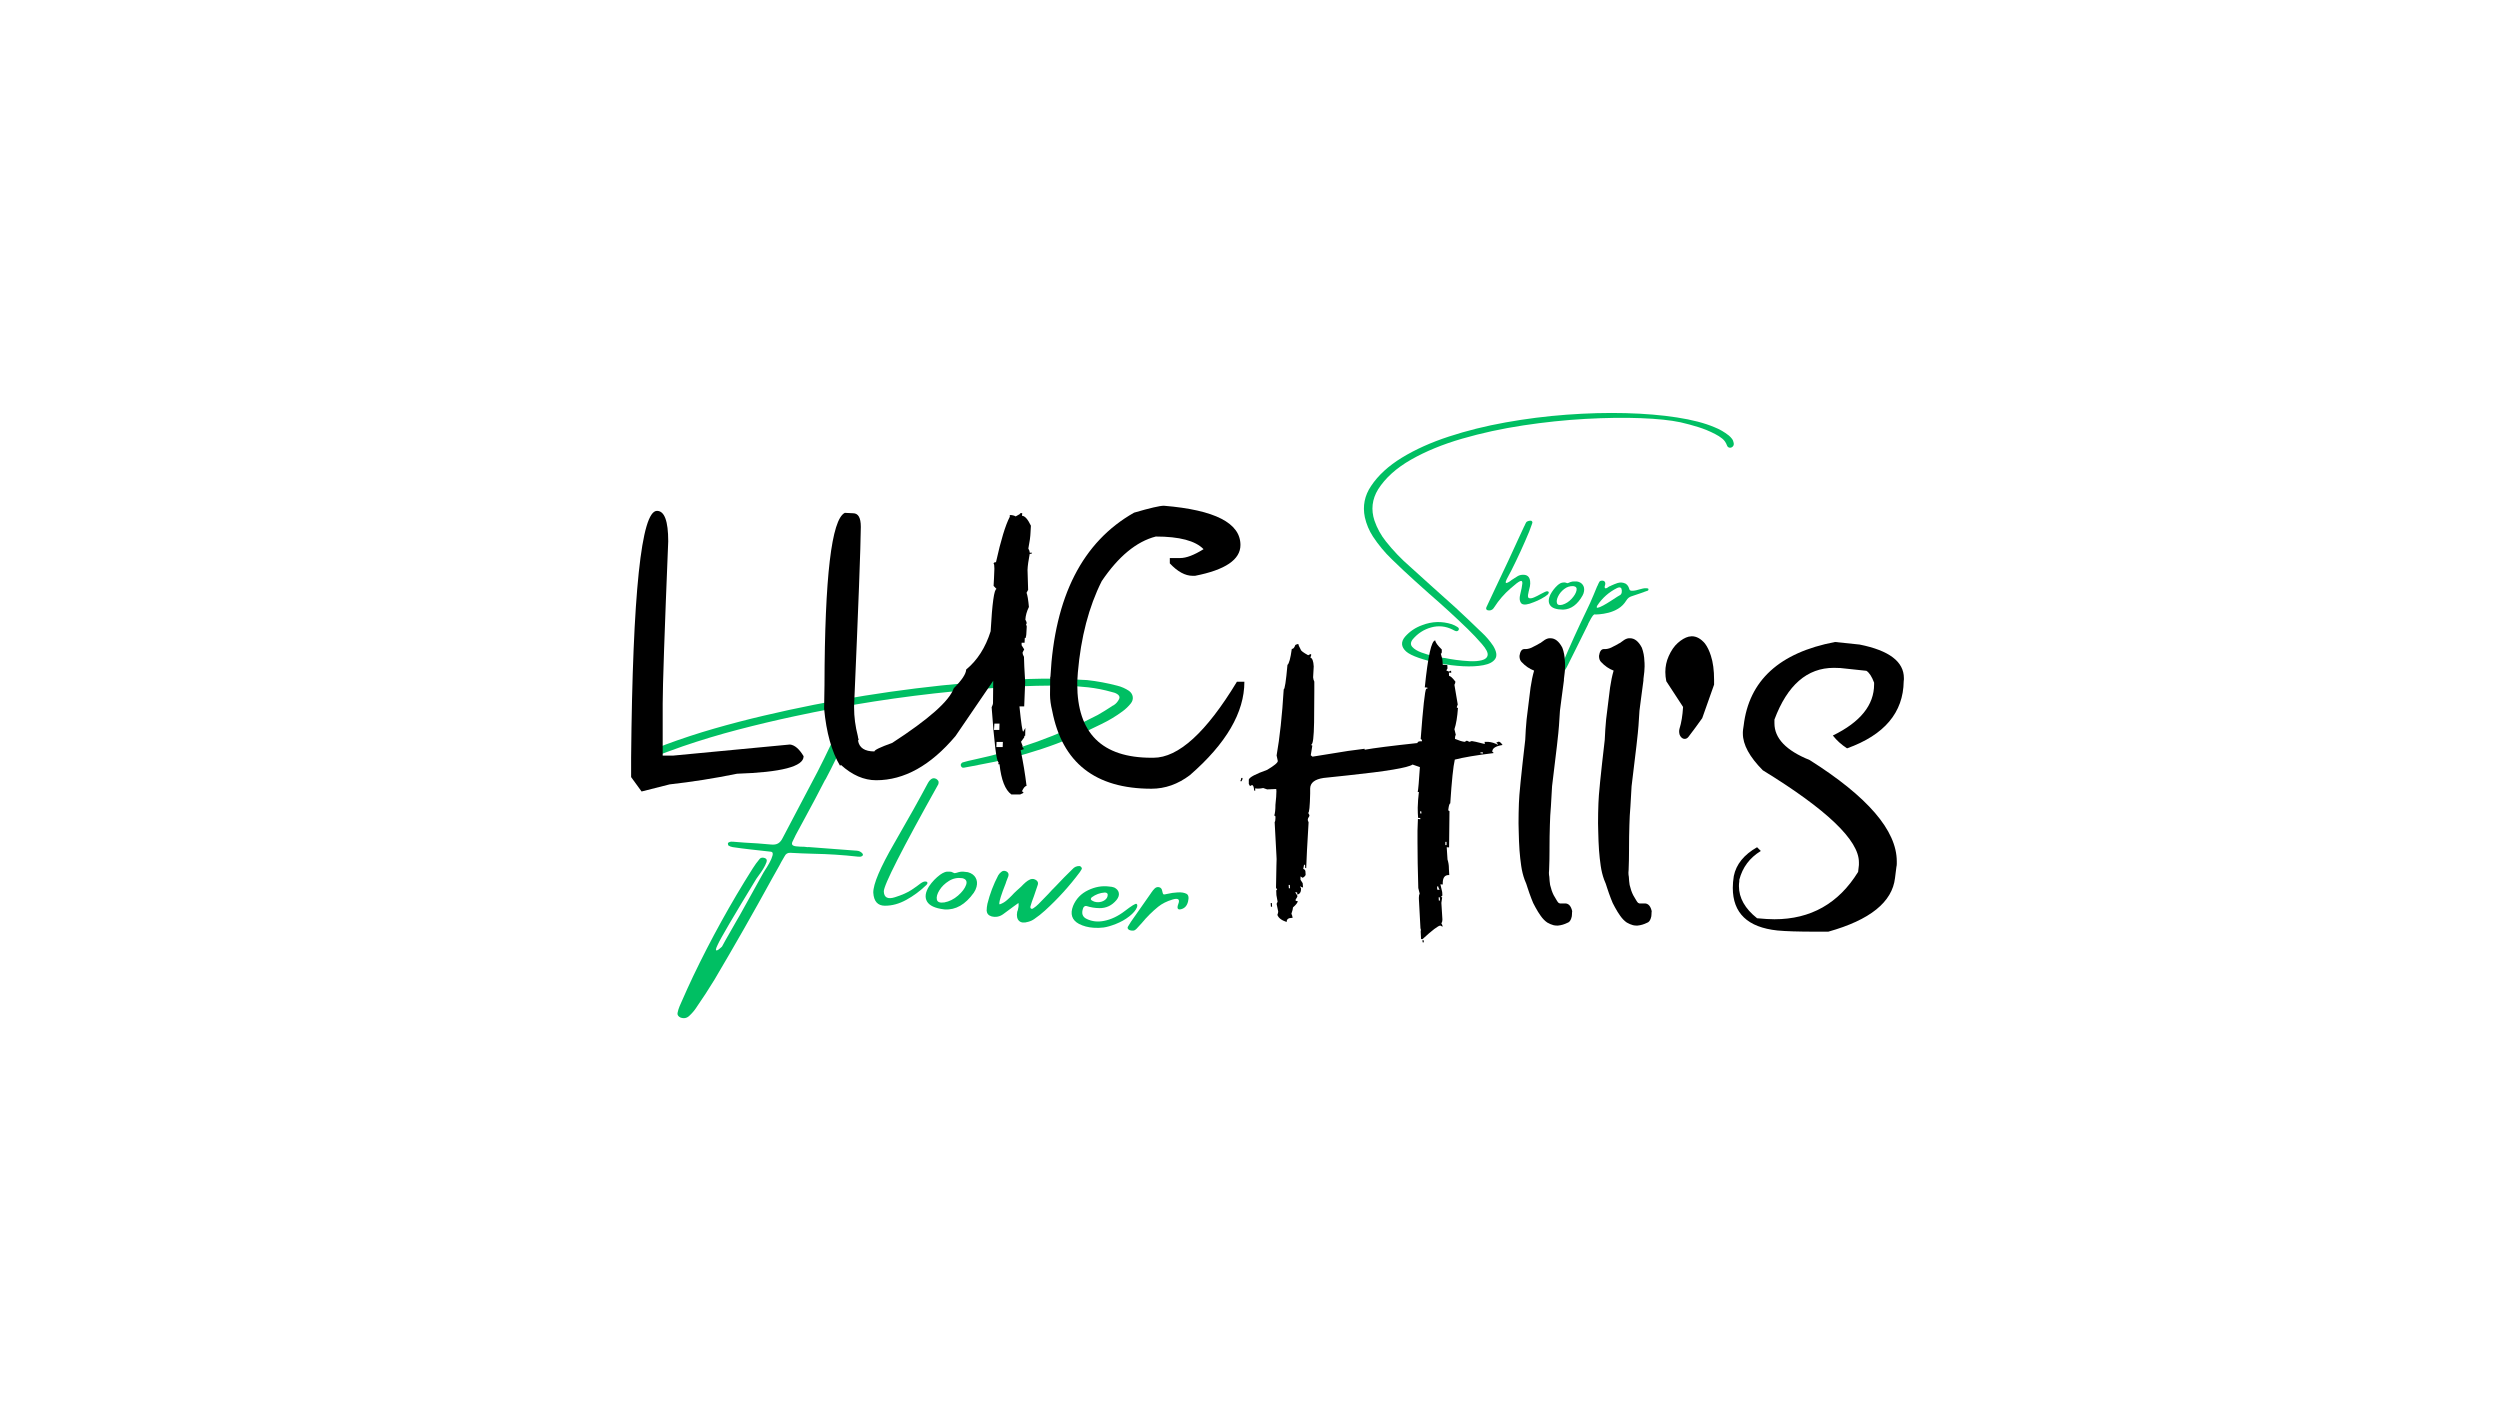 <svg version="1.0" preserveAspectRatio="xMidYMid meet" height="1080" viewBox="0 0 1440 810" zoomAndPan="magnify" width="1920" xmlns:xlink="http://www.w3.org/1999/xlink" xmlns="http://www.w3.org/2000/svg"><defs><g></g></defs><g fill-opacity="1" fill="#00bf63"><g transform="translate(363.489, 516.363)"><g><path d="M 286.828 -118.422 C 288.055 -117.492 288.77 -116.367 288.969 -115.047 C 289.176 -113.723 288.82 -112.457 287.906 -111.25 C 286.52 -109.5 284.898 -107.945 283.047 -106.594 C 279.273 -103.801 275.188 -101.348 270.781 -99.234 C 248.508 -87.973 225 -80.16 200.25 -75.797 C 199.125 -75.609 197.992 -75.383 196.859 -75.125 C 195.18 -74.758 193.469 -74.441 191.719 -74.172 C 191.238 -74.055 190.82 -74.16 190.469 -74.484 C 190.113 -74.805 189.914 -75.238 189.875 -75.781 C 189.906 -76.031 190.031 -76.305 190.25 -76.609 C 190.477 -76.922 190.723 -77.117 190.984 -77.203 C 193.086 -77.828 195.273 -78.367 197.547 -78.828 C 222.461 -84.109 246.211 -92.676 268.797 -104.531 C 271.578 -106.125 274.281 -107.789 276.906 -109.531 C 277.258 -109.812 277.641 -110.031 278.047 -110.188 C 279.391 -111.07 280.414 -112.258 281.125 -113.75 C 281.539 -114.633 281.359 -115.441 280.578 -116.172 C 279.703 -116.879 278.688 -117.352 277.531 -117.594 C 277.32 -117.613 277.098 -117.676 276.859 -117.781 C 272.359 -119.062 267.812 -119.957 263.219 -120.469 C 258.625 -120.977 254.016 -121.289 249.391 -121.406 C 238.879 -121.562 228.367 -121.32 217.859 -120.688 C 207.359 -120.062 196.859 -119.223 186.359 -118.172 C 155.273 -115.148 124.488 -110.348 94 -103.766 C 83.145 -101.441 72.359 -98.879 61.641 -96.078 C 50.93 -93.285 40.305 -90.086 29.766 -86.484 C 26.91 -85.441 24.051 -84.414 21.188 -83.406 C 19.656 -82.801 18.07 -82.195 16.438 -81.594 C 16.176 -81.551 15.969 -81.445 15.812 -81.281 C 14.727 -80.875 13.629 -80.57 12.516 -80.375 C 11.961 -80.227 11.395 -80.203 10.812 -80.297 C 10.227 -80.391 9.805 -80.691 9.547 -81.203 C 9.297 -81.859 9.352 -82.395 9.719 -82.812 C 10.094 -83.238 10.555 -83.586 11.109 -83.859 C 11.191 -83.922 11.328 -83.973 11.516 -84.016 C 14.223 -85.223 17.008 -86.379 19.875 -87.484 C 29.07 -90.898 38.383 -93.961 47.812 -96.672 C 57.25 -99.391 66.773 -101.875 76.391 -104.125 C 114.992 -113.227 154.039 -119.504 193.531 -122.953 C 203.039 -123.773 212.535 -124.441 222.016 -124.953 C 231.492 -125.473 240.992 -125.594 250.516 -125.312 C 253.242 -125.145 256.008 -124.984 258.812 -124.828 C 260.051 -124.785 261.344 -124.723 262.688 -124.641 C 268.508 -123.992 274.281 -122.922 280 -121.422 C 282.438 -120.828 284.711 -119.828 286.828 -118.422 Z M 131.047 -26.203 C 131.555 -26.047 132.035 -25.805 132.484 -25.484 C 132.93 -25.16 133.25 -24.832 133.438 -24.5 C 133.625 -24.164 133.617 -23.859 133.422 -23.578 C 132.973 -23.141 132.5 -22.91 132 -22.891 C 131.5 -22.867 131.023 -22.883 130.578 -22.938 C 130.473 -22.945 130.383 -22.957 130.312 -22.969 C 122.031 -23.895 113.648 -24.438 105.172 -24.594 C 100.711 -24.707 96.223 -24.891 91.703 -25.141 C 90.211 -25.234 89.117 -24.566 88.422 -23.141 C 87.828 -22.035 87.188 -20.926 86.5 -19.812 C 86.145 -19.188 85.801 -18.535 85.469 -17.859 C 84.094 -15.484 82.781 -13.148 81.531 -10.859 C 70.688 8.93 59.508 28.551 48 48 C 44.719 53.383 41.285 58.66 37.703 63.828 C 37.703 63.898 37.664 63.961 37.594 64.016 C 36.477 65.711 35.125 67.297 33.531 68.766 C 32.133 70.109 30.457 70.438 28.5 69.75 C 27.945 69.508 27.5 69.172 27.156 68.734 C 26.82 68.305 26.688 67.801 26.75 67.219 C 27 65.883 27.391 64.582 27.922 63.312 C 28.305 62.438 28.719 61.5 29.156 60.5 C 31.27 55.645 33.473 50.797 35.766 45.953 C 45.984 24.578 57.422 3.875 70.078 -16.156 C 71.266 -18.051 72.613 -19.895 74.125 -21.688 C 74.5 -22.113 74.977 -22.336 75.562 -22.359 C 76.156 -22.379 76.707 -22.273 77.219 -22.047 C 78.133 -21.648 78.398 -20.891 78.016 -19.766 C 77.641 -18.641 77.008 -17.352 76.125 -15.906 C 75.238 -14.469 74.379 -13.207 73.547 -12.125 C 72.867 -11.25 72.398 -10.586 72.141 -10.141 C 58.941 11.535 51.52 24.207 49.875 27.875 C 49.27 29.125 48.941 29.977 48.891 30.438 C 48.836 30.906 48.973 31.117 49.297 31.078 C 49.617 31.047 49.992 30.875 50.422 30.562 C 50.859 30.25 51.258 29.914 51.625 29.562 C 52 29.219 52.254 28.984 52.391 28.859 C 52.973 27.742 53.598 26.598 54.266 25.422 C 56.441 21.641 58.594 17.863 60.719 14.094 C 61.375 13 62.016 11.898 62.641 10.797 C 67.223 2.598 71.773 -5.598 76.297 -13.797 C 76.516 -14.098 76.797 -14.551 77.141 -15.156 C 77.922 -16.312 78.754 -17.676 79.641 -19.25 C 80.523 -20.832 81.141 -22.273 81.484 -23.578 C 81.828 -24.879 81.555 -25.609 80.672 -25.766 C 78.91 -25.961 77.133 -26.16 75.344 -26.359 C 74.176 -26.492 73.016 -26.625 71.859 -26.75 C 70.867 -26.863 69.828 -26.977 68.734 -27.094 C 65.316 -27.477 61.91 -27.922 58.516 -28.422 C 57.598 -28.578 56.77 -28.898 56.031 -29.391 C 55.969 -29.473 55.922 -29.613 55.891 -29.812 C 55.859 -30.008 55.82 -30.234 55.781 -30.484 C 55.789 -30.555 55.801 -30.625 55.812 -30.688 C 55.812 -30.75 55.859 -30.82 55.953 -30.906 C 56.055 -30.988 56.148 -31.062 56.234 -31.125 C 56.723 -31.395 57.203 -31.539 57.672 -31.562 C 58.141 -31.582 58.625 -31.566 59.125 -31.516 C 59.258 -31.492 59.398 -31.477 59.547 -31.469 C 61.484 -31.312 63.426 -31.16 65.375 -31.016 C 70.457 -30.773 75.52 -30.41 80.562 -29.922 C 82.281 -29.734 83.664 -29.953 84.719 -30.578 C 85.77 -31.211 86.648 -32.27 87.359 -33.75 C 90.578 -39.926 93.812 -46.078 97.062 -52.203 C 100.551 -58.734 103.992 -65.27 107.391 -71.812 C 109.984 -76.844 112.473 -81.898 114.859 -86.984 C 116.16 -89.66 117.477 -92.367 118.812 -95.109 C 118.832 -95.211 118.875 -95.297 118.938 -95.359 C 119.477 -96.555 120.125 -97.629 120.875 -98.578 C 121.312 -99.066 121.805 -99.297 122.359 -99.266 C 122.91 -99.234 123.477 -99.117 124.062 -98.922 C 124.488 -98.617 124.82 -98.273 125.062 -97.891 C 125.312 -97.504 125.375 -97.094 125.25 -96.656 C 124.801 -94.906 124.254 -93.195 123.609 -91.531 C 120.086 -83.363 116.254 -75.391 112.109 -67.609 C 111.91 -67.41 111.758 -67.191 111.656 -66.953 C 107.883 -59.586 104.023 -52.297 100.078 -45.078 C 98.266 -41.742 96.461 -38.41 94.672 -35.078 C 94.66 -35.016 94.656 -34.984 94.656 -34.984 C 94.156 -34.004 93.656 -32.984 93.156 -31.922 C 92.656 -30.984 92.555 -30.273 92.859 -29.797 C 93.172 -29.316 93.906 -29.008 95.062 -28.875 C 96.613 -28.707 98.164 -28.625 99.719 -28.625 C 100.438 -28.539 101.145 -28.461 101.844 -28.391 C 101.977 -28.367 102.086 -28.395 102.172 -28.469 C 111.129 -27.781 120.047 -27.102 128.922 -26.438 C 129.641 -26.438 130.348 -26.359 131.047 -26.203 Z M 131.047 -26.203"></path></g></g></g><g fill-opacity="1" fill="#00bf63"><g transform="translate(501.168, 531.728)"><g><path d="M 28.391 -22.359 C 29.691 -23.391 30.738 -23.93 31.531 -23.984 C 32.32 -24.035 32.805 -23.852 32.984 -23.438 C 33.172 -23.031 32.961 -22.523 32.359 -21.922 C 28.836 -18.523 25.004 -15.688 20.859 -13.406 C 16.723 -11.125 12.598 -10 8.484 -10.031 C 4.367 -10.062 2.156 -12.555 1.844 -17.516 C 1.75 -22.41 5.773 -31.91 13.922 -46.016 C 22.066 -60.129 28.547 -71.719 33.359 -80.781 C 33.766 -81.582 34.328 -82.27 35.047 -82.844 C 35.973 -83.582 37 -83.66 38.125 -83.078 C 38.477 -82.859 38.828 -82.531 39.172 -82.094 C 39.523 -81.664 39.57 -80.973 39.312 -80.016 C 18.238 -42.328 7.77 -21.727 7.906 -18.219 C 8.051 -14.719 10.188 -13.617 14.312 -14.922 C 18.445 -16.223 21.676 -17.66 24 -19.234 C 26.332 -20.805 27.797 -21.848 28.391 -22.359 Z M 28.391 -22.359"></path></g></g></g><g fill-opacity="1" fill="#00bf63"><g transform="translate(534.038, 535.396)"><g><path d="M 9.797 -11.594 L 9.641 -11.609 C 4.535 -12.254 1.297 -13.766 -0.078 -16.141 C -1.453 -18.523 -1.051 -21.453 1.125 -24.922 C 2.906 -27.535 5.039 -29.758 7.531 -31.594 C 8.383 -32.207 9.238 -32.676 10.094 -33 C 10.957 -33.332 11.895 -33.441 12.906 -33.328 C 13.531 -33.379 14.211 -33.195 14.953 -32.781 C 15.18 -32.688 15.414 -32.578 15.656 -32.453 C 16.27 -32.484 16.875 -32.609 17.469 -32.828 C 17.625 -32.922 17.828 -32.984 18.078 -33.016 C 19.297 -33.359 20.551 -33.422 21.844 -33.203 C 22.375 -33.141 22.914 -33.078 23.469 -33.016 C 25.52 -32.461 26.992 -31.414 27.891 -29.875 C 28.785 -28.332 28.969 -26.555 28.438 -24.547 C 28.113 -23.336 27.594 -22.219 26.875 -21.188 C 22.02 -14.375 16.438 -11.164 10.125 -11.562 Z M 20.266 -29.562 C 17.492 -29.977 14.926 -29.453 12.562 -27.984 C 10.207 -26.523 8.379 -24.742 7.078 -22.641 C 5.773 -20.535 5.281 -18.742 5.594 -17.266 C 5.906 -15.797 7.332 -15.238 9.875 -15.594 C 12.75 -16.133 15.383 -17.445 17.781 -19.531 C 20.176 -21.613 21.727 -23.676 22.438 -25.719 C 23.145 -27.77 22.422 -29.051 20.266 -29.562 Z M 20.266 -29.562"></path></g></g></g><g fill-opacity="1" fill="#00bf63"><g transform="translate(568.6, 539.253)"><g><path d="M 53.203 -40.422 C 53.598 -40.367 53.945 -40.145 54.25 -39.75 C 54.562 -39.363 54.625 -38.977 54.438 -38.594 C 54.133 -38.031 53.797 -37.484 53.422 -36.953 C 47.422 -28.91 40.707 -21.508 33.281 -14.75 C 31.363 -13 29.305 -11.375 27.109 -9.875 C 26.055 -9.133 24.891 -8.602 23.609 -8.281 C 21.242 -7.57 19.5 -7.754 18.375 -8.828 C 17.25 -9.91 16.891 -11.641 17.297 -14.016 C 17.453 -14.391 17.586 -14.766 17.703 -15.141 C 17.836 -15.703 17.957 -16.305 18.062 -16.953 C 18.164 -17.609 18.156 -18.336 18.031 -19.141 C 16.977 -18.391 15.988 -17.676 15.062 -17 C 13.082 -15.508 11.156 -14.086 9.281 -12.734 C 7.227 -11.211 4.957 -10.781 2.469 -11.438 C 0.77 -11.945 -0.148 -13.035 -0.297 -14.703 C -0.273 -16.047 -0.125 -17.367 0.156 -18.672 C 1.57 -24.391 3.645 -29.848 6.375 -35.047 C 6.852 -35.828 7.422 -36.473 8.078 -36.984 C 8.953 -37.754 9.945 -37.875 11.062 -37.344 C 12.176 -36.758 12.562 -35.844 12.219 -34.594 C 11.844 -33.562 11.441 -32.52 11.016 -31.469 C 10.891 -31.082 10.77 -30.707 10.656 -30.344 C 9.363 -27.094 8.441 -24.578 7.891 -22.797 C 7.336 -21.023 7.039 -19.801 7 -19.125 C 6.957 -18.457 7.113 -18.223 7.469 -18.422 C 8.844 -18.922 10.07 -19.633 11.156 -20.562 C 12.238 -21.488 13.266 -22.453 14.234 -23.453 C 15.047 -24.367 15.926 -25.254 16.875 -26.109 C 17.852 -26.922 18.785 -27.766 19.672 -28.641 C 20.441 -29.473 21.266 -30.27 22.141 -31.031 C 22.93 -31.727 23.836 -32.305 24.859 -32.766 C 26.148 -33.223 27.367 -32.992 28.516 -32.078 C 29.004 -31.629 29.266 -31.156 29.297 -30.656 C 29.328 -30.156 29.223 -29.629 28.984 -29.078 C 28.297 -27.055 27.602 -25.016 26.906 -22.953 C 26.551 -21.922 26.176 -20.91 25.781 -19.922 C 25.508 -19.098 25.254 -18.27 25.016 -17.438 C 24.898 -17.125 24.863 -16.805 24.906 -16.484 C 24.945 -16.172 25.117 -15.957 25.422 -15.844 C 25.629 -15.75 25.832 -15.727 26.031 -15.781 C 26.227 -15.832 26.422 -15.938 26.609 -16.094 C 27.703 -16.812 28.691 -17.625 29.578 -18.531 C 31.473 -20.457 33.344 -22.375 35.188 -24.281 C 36.602 -25.875 38.062 -27.406 39.562 -28.875 C 42.676 -32.207 45.867 -35.457 49.141 -38.625 C 50.211 -39.852 51.566 -40.453 53.203 -40.422 Z M 53.203 -40.422"></path></g></g></g><g fill-opacity="1" fill="#00bf63"><g transform="translate(618.067, 544.774)"><g><path d="M 32.391 -16.938 C 30.117 -15.156 27.547 -13.703 24.672 -12.578 C 21.805 -11.453 19.43 -10.77 17.547 -10.531 C 15.672 -10.289 13.758 -10.242 11.812 -10.391 C 8.695 -10.598 5.891 -11.344 3.391 -12.625 C -0.68 -14.832 -1.797 -18.297 0.047 -23.016 C 1.742 -27.066 4.613 -30.062 8.656 -32 C 12.695 -33.945 16.719 -34.66 20.719 -34.141 C 20.719 -34.141 20.75 -34.133 20.812 -34.125 C 21.852 -34.082 22.82 -33.898 23.719 -33.578 C 25.195 -32.848 26.078 -31.828 26.359 -30.516 C 26.641 -29.203 26.203 -27.82 25.047 -26.375 C 22.41 -23.207 19.133 -21.645 15.219 -21.688 C 12.613 -21.727 10.145 -22.129 7.812 -22.891 C 7.344 -23.016 6.914 -22.938 6.531 -22.656 C 6.156 -22.375 5.906 -22.008 5.781 -21.562 C 4.727 -18.613 5.445 -16.57 7.938 -15.438 C 10.977 -13.988 14.27 -13.625 17.812 -14.344 C 21.895 -15.125 25.906 -17.023 29.844 -20.047 C 33.789 -23.078 36.023 -24.441 36.547 -24.141 C 37.066 -23.848 37.156 -23.176 36.812 -22.125 C 36.133 -20.445 34.66 -18.719 32.391 -16.938 Z M 10.828 -27.969 C 10.586 -27.738 10.406 -27.477 10.281 -27.188 C 10.164 -26.895 10.25 -26.609 10.531 -26.328 C 11.676 -25.484 12.988 -25.078 14.469 -25.109 C 15.945 -25.141 17.234 -25.551 18.328 -26.344 C 19.43 -27.133 19.984 -28.188 19.984 -29.5 C 19.93 -29.969 19.719 -30.285 19.344 -30.453 C 18.969 -30.629 18.582 -30.703 18.188 -30.672 C 15.539 -30.492 13.086 -29.594 10.828 -27.969 Z M 10.828 -27.969"></path></g></g></g><g fill-opacity="1" fill="#00bf63"><g transform="translate(655.325, 548.932)"><g><path d="M 28.984 -29.625 C 28.398 -27.227 27.078 -25.766 25.016 -25.234 C 22.961 -24.711 22.43 -25.754 23.422 -28.359 C 24.41 -30.961 23.281 -31.773 20.031 -30.797 C 16.781 -29.828 14.039 -28.453 11.812 -26.672 C 8.344 -23.848 5.211 -20.738 2.422 -17.344 C 2.141 -17.039 1.914 -16.797 1.75 -16.609 C 0.926 -15.66 0.113 -14.773 -0.688 -13.953 C -1.219 -13.359 -1.797 -13.016 -2.422 -12.922 C -3.055 -12.836 -3.691 -12.883 -4.328 -13.062 C -4.91 -13.195 -5.336 -13.477 -5.609 -13.906 C -5.891 -14.332 -5.879 -14.789 -5.578 -15.281 C -5.066 -16.195 -4.5 -17.113 -3.875 -18.031 C -0.051 -23.57 3.828 -29.113 7.766 -34.656 C 7.836 -34.727 7.879 -34.801 7.891 -34.875 C 8.461 -35.727 9.109 -36.508 9.828 -37.219 C 10.617 -37.906 11.461 -38.129 12.359 -37.891 C 13.266 -37.66 13.82 -37.047 14.031 -36.047 C 14.281 -34.773 14.535 -34.039 14.797 -33.844 C 15.066 -33.656 15.719 -33.707 16.75 -34 C 18.945 -34.52 21.066 -34.828 23.109 -34.922 C 25.148 -35.023 26.785 -34.766 28.016 -34.141 C 29.254 -33.523 29.578 -32.02 28.984 -29.625 Z M 28.984 -29.625"></path></g></g></g><g fill-opacity="1" fill="#00bf63"><g transform="translate(800.3, 360.111)"><g><path d="M 195.531 -109.234 C 196.188 -108.68 196.781 -108.055 197.312 -107.359 C 197.844 -106.66 198.18 -105.832 198.328 -104.875 C 198.504 -103.82 198.129 -103.016 197.203 -102.453 C 196.641 -102.18 196.094 -102.145 195.562 -102.344 C 195.031 -102.539 194.656 -102.945 194.438 -103.562 C 193.832 -105.219 192.914 -106.531 191.688 -107.5 C 190.469 -108.477 189.133 -109.332 187.688 -110.062 C 184.508 -111.727 181.227 -113.082 177.844 -114.125 C 174.469 -115.176 171.066 -116.094 167.641 -116.875 C 161.91 -118.094 154.281 -118.883 144.75 -119.25 C 135.227 -119.613 124.625 -119.473 112.938 -118.828 C 101.258 -118.18 89.301 -116.93 77.062 -115.078 C 64.82 -113.223 53.102 -110.676 41.906 -107.438 C 30.719 -104.195 20.891 -100.16 12.422 -95.328 C 3.961 -90.492 -2.348 -84.797 -6.516 -78.234 C -9.992 -72.535 -10.688 -66.52 -8.594 -60.188 C -7.082 -55.844 -4.91 -51.891 -2.078 -48.328 C 2.129 -43.004 6.797 -38.125 11.922 -33.688 C 16.234 -29.75 20.586 -25.812 24.984 -21.875 C 29.242 -18.094 33.52 -14.258 37.812 -10.375 C 42.582 -5.977 47.273 -1.535 51.891 2.953 C 52.316 3.379 52.758 3.797 53.219 4.203 C 55.719 6.523 57.91 9.098 59.797 11.922 C 61.742 15.148 62.117 17.656 60.922 19.438 C 59.723 21.219 57.441 22.422 54.078 23.047 C 50.723 23.68 46.828 23.879 42.391 23.641 C 37.953 23.398 33.477 22.844 28.969 21.969 C 24.469 21.102 20.469 20.062 16.969 18.844 C 13.477 17.633 11.016 16.391 9.578 15.109 C 6.703 12.43 6.516 9.602 9.016 6.625 C 11.711 3.57 15.004 1.352 18.891 -0.031 C 24.516 -2.207 30.203 -2.383 35.953 -0.562 C 37.066 -0.164 38.129 0.359 39.141 1.016 C 39.234 1.066 39.32 1.133 39.406 1.219 C 39.676 1.363 39.863 1.586 39.969 1.891 C 40.07 2.191 40.02 2.52 39.812 2.875 C 39.363 3.426 38.812 3.594 38.156 3.375 C 37.52 3.145 36.926 2.863 36.375 2.531 C 32.383 0.539 28.281 0.125 24.062 1.281 C 19.852 2.445 16.301 4.742 13.406 8.172 C 12.133 9.836 12.066 11.297 13.203 12.547 C 14.336 13.797 16.07 14.852 18.406 15.719 C 20.75 16.594 23.098 17.273 25.453 17.766 C 27.816 18.266 29.578 18.598 30.734 18.766 C 30.961 18.766 31.125 18.789 31.219 18.844 C 31.445 18.844 31.727 18.867 32.062 18.922 C 33.551 19.254 35.586 19.602 38.172 19.969 C 40.754 20.332 43.422 20.582 46.172 20.719 C 48.922 20.863 51.281 20.68 53.25 20.172 C 55.219 19.672 56.328 18.703 56.578 17.266 C 56.836 15.828 55.742 13.691 53.297 10.859 C 50.691 7.859 47.941 4.945 45.047 2.125 C 37.828 -4.863 30.422 -11.641 22.828 -18.203 C 20.098 -20.648 17.367 -23.098 14.641 -25.547 C 10.098 -29.641 5.633 -33.828 1.25 -38.109 C -2.812 -42.047 -6.395 -46.375 -9.5 -51.094 C -11.719 -54.531 -13.27 -58.227 -14.156 -62.188 C -15.488 -68.664 -14.289 -74.66 -10.562 -80.172 C -6.469 -86.328 -0.535 -91.773 7.234 -96.516 C 15.004 -101.254 24.008 -105.301 34.25 -108.656 C 44.5 -112.02 55.41 -114.738 66.984 -116.812 C 78.566 -118.895 90.27 -120.375 102.094 -121.25 C 113.914 -122.125 125.25 -122.422 136.094 -122.141 C 146.945 -121.859 156.77 -121.035 165.562 -119.672 C 174.363 -118.316 181.578 -116.441 187.203 -114.047 C 190.18 -112.879 192.957 -111.273 195.531 -109.234 Z M 195.531 -109.234"></path></g></g></g><g fill-opacity="1" fill="#00bf63"><g transform="translate(860.719, 360.111)"><g><path d="M 30.734 -17.641 C 30.273 -17.234 29.797 -16.867 29.297 -16.547 C 27.68 -15.535 26.223 -14.738 24.922 -14.156 C 23.617 -13.57 22.086 -12.977 20.328 -12.375 C 17.703 -11.594 16.016 -11.77 15.266 -12.906 C 14.523 -14.039 14.406 -15.617 14.906 -17.641 C 15.613 -20.516 16.023 -22.617 16.141 -23.953 C 16.254 -25.297 15.812 -25.758 14.812 -25.344 C 13.82 -24.926 12.016 -23.547 9.391 -21.203 C 5.734 -18.047 2.602 -14.438 0 -10.375 C -0.32 -9.812 -0.723 -9.352 -1.203 -9 C -1.691 -8.656 -2.285 -8.484 -2.984 -8.484 C -3.672 -8.484 -4.164 -8.656 -4.469 -9 C -4.77 -9.352 -4.781 -9.836 -4.5 -10.453 C -3.008 -13.723 -1.484 -16.977 0.078 -20.219 C 2.754 -25.812 5.391 -31.383 7.984 -36.938 C 9.93 -41.102 11.848 -45.27 13.734 -49.438 C 14.898 -51.883 16.035 -54.332 17.141 -56.781 C 17.242 -56.977 17.359 -57.191 17.484 -57.422 C 17.586 -57.691 17.707 -57.969 17.844 -58.25 C 17.977 -58.531 18.133 -58.832 18.312 -59.156 C 18.469 -59.438 18.754 -59.664 19.172 -59.844 C 19.586 -60.02 20.004 -60.129 20.422 -60.172 C 20.836 -60.223 21.16 -60.203 21.391 -60.109 C 21.711 -59.879 21.891 -59.633 21.922 -59.375 C 21.961 -59.125 21.922 -58.863 21.797 -58.594 C 21.742 -58.539 21.719 -58.453 21.719 -58.328 C 21.219 -56.836 20.691 -55.398 20.141 -54.016 C 16.93 -46.285 13.438 -38.676 9.656 -31.188 C 9.375 -30.688 9.047 -30.082 8.672 -29.375 C 8.109 -28.363 7.586 -27.367 7.109 -26.391 C 6.629 -25.422 6.473 -24.77 6.641 -24.438 C 6.805 -24.113 7.555 -24.367 8.891 -25.203 C 9.297 -25.484 9.664 -25.766 10 -26.047 C 11.051 -26.742 12.098 -27.41 13.141 -28.047 C 14.047 -28.648 15.051 -28.977 16.156 -29.031 C 18.812 -29.207 20.301 -28.008 20.625 -25.438 C 20.75 -24.406 20.711 -23.383 20.516 -22.375 C 20.316 -21.363 20.078 -20.363 19.797 -19.375 C 19.742 -19.102 19.691 -18.828 19.641 -18.547 C 19.191 -16.828 19.312 -15.844 20 -15.594 C 20.695 -15.344 21.672 -15.484 22.922 -16.016 C 24.172 -16.547 25.438 -17.188 26.719 -17.938 C 27.602 -18.395 28.379 -18.785 29.047 -19.109 C 29.711 -19.441 30.211 -19.582 30.547 -19.531 C 31.148 -19.426 31.426 -19.176 31.375 -18.781 C 31.32 -18.395 31.109 -18.016 30.734 -17.641 Z M 30.734 -17.641"></path></g></g></g><g fill-opacity="1" fill="#00bf63"><g transform="translate(894.238, 360.111)"><g><path d="M 6.016 -8.969 L 5.906 -8.969 C 2.25 -9.02 -0.156 -9.832 -1.312 -11.406 C -2.477 -12.988 -2.43 -15.094 -1.172 -17.719 C -0.109 -19.707 1.227 -21.445 2.844 -22.938 C 3.395 -23.438 3.957 -23.836 4.531 -24.141 C 5.113 -24.453 5.773 -24.609 6.516 -24.609 C 6.941 -24.68 7.43 -24.602 7.984 -24.375 C 8.16 -24.32 8.336 -24.258 8.516 -24.188 C 8.941 -24.258 9.359 -24.398 9.766 -24.609 C 9.867 -24.68 10.008 -24.742 10.188 -24.797 C 11.02 -25.117 11.898 -25.254 12.828 -25.203 C 13.211 -25.203 13.602 -25.203 14 -25.203 C 15.488 -24.973 16.613 -24.348 17.375 -23.328 C 18.133 -22.305 18.398 -21.066 18.172 -19.609 C 18.047 -18.723 17.766 -17.891 17.328 -17.109 C 14.43 -11.91 10.738 -9.195 6.25 -8.969 Z M 12 -22.516 C 10.008 -22.598 8.238 -22.023 6.688 -20.797 C 5.133 -19.578 3.977 -18.172 3.219 -16.578 C 2.457 -14.984 2.25 -13.676 2.594 -12.656 C 2.938 -11.633 3.988 -11.352 5.75 -11.812 C 7.75 -12.414 9.508 -13.551 11.031 -15.219 C 12.562 -16.883 13.492 -18.469 13.828 -19.969 C 14.172 -21.469 13.562 -22.316 12 -22.516 Z M 12 -22.516"></path></g></g></g><g fill-opacity="1" fill="#00bf63"><g transform="translate(918.979, 360.111)"><g><path d="M 30.125 -19.875 C 29.57 -19.645 28.992 -19.453 28.391 -19.297 C 28.234 -19.223 28.094 -19.16 27.969 -19.109 C 27.363 -18.879 26.758 -18.664 26.156 -18.469 C 24.438 -17.914 22.68 -17.32 20.891 -16.688 C 19.555 -16.312 18.508 -15.477 17.75 -14.188 C 16.508 -12.195 14.961 -10.645 13.109 -9.531 C 11.254 -8.426 9.367 -7.641 7.453 -7.172 C 5.535 -6.703 3.836 -6.41 2.359 -6.297 C 0.891 -6.18 -0.055 -6.148 -0.484 -6.203 C -0.535 -6.203 -0.602 -6.203 -0.688 -6.203 C -1.289 -5.828 -1.895 -5.082 -2.5 -3.969 C -3.102 -2.863 -3.633 -1.867 -4.094 -0.984 C -4.188 -0.754 -4.258 -0.551 -4.312 -0.375 C -6.812 4.613 -9.285 9.609 -11.734 14.609 C -13.117 17.379 -14.504 20.156 -15.891 22.938 C -16.348 23.914 -16.879 24.863 -17.484 25.781 C -18.035 26.477 -18.727 26.613 -19.562 26.188 C -20.125 25.789 -20.266 25.238 -19.984 24.531 C -19.703 23.789 -19.398 23.055 -19.078 22.328 C -14.734 12.055 -10.129 1.898 -5.266 -8.141 C -3.742 -11.242 -2.316 -14.41 -0.984 -17.641 C -0.379 -19.129 0.25 -20.656 0.906 -22.219 C 0.957 -22.363 1.047 -22.523 1.172 -22.703 C 1.504 -23.535 1.895 -24.344 2.344 -25.125 C 2.551 -25.406 2.93 -25.582 3.484 -25.656 C 4.035 -25.738 4.516 -25.664 4.922 -25.438 C 5.422 -25.102 5.672 -24.609 5.672 -23.953 C 5.672 -23.629 5.609 -23.289 5.484 -22.938 C 5.391 -22.656 5.328 -22.375 5.297 -22.094 C 5.273 -21.82 5.363 -21.547 5.562 -21.266 C 5.969 -21.223 6.32 -21.281 6.625 -21.438 C 6.926 -21.602 7.219 -21.801 7.5 -22.031 C 7.77 -22.258 8.098 -22.422 8.484 -22.516 C 8.703 -22.641 8.926 -22.754 9.156 -22.859 C 10.363 -23.41 11.562 -23.891 12.75 -24.297 C 14.289 -24.773 15.816 -24.66 17.328 -23.953 C 17.984 -23.555 18.473 -23.066 18.797 -22.484 C 19.129 -21.898 19.383 -21.281 19.562 -20.625 C 19.738 -20.125 20.195 -19.859 20.938 -19.828 C 21.688 -19.805 22.52 -19.898 23.438 -20.109 C 24.363 -20.328 25.207 -20.551 25.969 -20.781 C 26.594 -20.957 27.047 -21.07 27.328 -21.125 C 28.086 -21.301 28.859 -21.348 29.641 -21.266 C 29.867 -21.266 30.078 -21.227 30.266 -21.156 C 30.453 -21.082 30.547 -20.879 30.547 -20.547 C 30.547 -20.422 30.504 -20.289 30.422 -20.156 C 30.348 -20.02 30.25 -19.926 30.125 -19.875 Z M 14.234 -17.375 C 14.734 -17.695 15.039 -18.238 15.156 -19 C 15.27 -19.758 15.188 -20.492 14.906 -21.203 C 14.781 -21.422 14.609 -21.57 14.391 -21.656 C 14.18 -21.75 13.961 -21.797 13.734 -21.797 C 13.285 -21.723 12.848 -21.586 12.422 -21.391 C 7.742 -19.035 3.969 -15.703 1.094 -11.391 C 0.539 -10.379 0.609 -9.93 1.297 -10.047 C 1.992 -10.16 3.035 -10.586 4.422 -11.328 C 5.816 -12.078 7.254 -12.938 8.734 -13.906 C 10.223 -14.875 11.5 -15.703 12.562 -16.391 C 13.52 -16.992 14.078 -17.32 14.234 -17.375 Z M 14.234 -17.375"></path></g></g></g><g fill-opacity="1" fill="#000000"><g transform="translate(358.523, 452.713)"><g><path d="M 29.328 -17.5 L 96.5 -23.875 C 99.227 -23.57 101.844 -21.332 104.344 -17.156 C 104.344 -17.082 104.344 -17.047 104.344 -17.047 C 104.344 -11.211 91.57 -7.879 66.031 -7.047 C 53 -4.391 40.047 -2.344 27.172 -0.906 C 20.648 0.758 15.27 2.125 11.031 3.188 L 5 -5.109 L 5 -16.375 C 5.906 -111.094 10.867 -158.453 19.891 -158.453 C 24.211 -158.453 26.375 -152.613 26.375 -140.938 C 24.25 -88.801 23.188 -57.617 23.188 -47.391 L 23.188 -17.5 Z M 29.328 -17.5"></path></g></g></g><g fill-opacity="1" fill="#000000"><g transform="translate(462.858, 452.713)"><g><path d="M 21.484 -12.156 L 21.031 -11.594 C 16.176 -19.781 13.109 -30.77 11.828 -44.562 L 12.047 -57.969 C 12.203 -120.406 16.102 -153.52 23.75 -157.312 L 28.531 -157.078 C 31.488 -157.078 32.969 -154.504 32.969 -149.359 C 32.969 -149.273 32.969 -149.16 32.969 -149.016 C 32.883 -137.953 31.594 -103.625 29.094 -46.031 C 29.094 -45.727 29.094 -45.461 29.094 -45.234 C 29.094 -39.773 29.812 -34.281 31.25 -28.75 C 31.332 -28.07 31.488 -27.391 31.719 -26.703 L 31.375 -26.141 C 32.051 -21.973 35.195 -19.891 40.812 -19.891 C 40.812 -20.723 44.219 -22.352 51.031 -24.781 C 72.176 -38.488 84 -48.984 86.5 -56.266 C 91.195 -60.961 93.582 -64.562 93.656 -67.062 C 100.094 -72.363 104.789 -79.711 107.75 -89.109 C 108.656 -105.328 109.789 -113.438 111.156 -113.438 L 109.453 -115.25 L 109.688 -119.688 C 109.832 -121.957 109.906 -123.773 109.906 -125.141 C 109.906 -127.035 109.754 -127.984 109.453 -127.984 C 109.453 -128.586 109.91 -128.891 110.828 -128.891 C 113.629 -141.547 116.281 -150.258 118.781 -155.031 L 118.781 -156.062 C 120.145 -156.062 121.281 -155.797 122.188 -155.266 L 124.578 -156.625 C 124.578 -156.625 124.578 -156.66 124.578 -156.734 C 124.578 -157.047 125.031 -157.203 125.938 -157.203 L 125.828 -155.609 C 127.422 -155.609 129.125 -153.711 130.938 -149.922 L 130.719 -145.938 C 130.633 -143.594 130.219 -140.523 129.469 -136.734 C 129.988 -135.828 130.25 -135.109 130.25 -134.578 C 130.25 -134.504 130.25 -134.426 130.25 -134.344 L 131.625 -134.344 C 131.625 -133.895 131.164 -133.672 130.25 -133.672 C 129.5 -129.805 129.082 -126.734 129 -124.453 L 129.344 -112.984 L 128.438 -111.281 C 128.969 -109.914 129.422 -107.188 129.797 -103.094 C 128.586 -100.664 127.906 -98.238 127.75 -95.812 C 128.281 -94.906 128.547 -94.188 128.547 -93.656 C 128.547 -93.582 128.547 -93.508 128.547 -93.438 L 128.094 -93.438 L 128.547 -91.844 C 128.398 -87.82 128.211 -85.812 127.984 -85.812 L 127.984 -85.25 L 127.422 -85.25 L 127.297 -82.516 L 125.594 -82.516 L 125.594 -81.047 L 127.078 -78.656 L 126.172 -76.953 C 126.172 -76.879 126.172 -76.801 126.172 -76.719 C 126.172 -76.039 126.438 -75.242 126.969 -74.328 C 126.969 -74.18 126.969 -73.992 126.969 -73.766 C 126.969 -71.867 127.191 -67.25 127.641 -59.906 L 127.078 -45.812 L 124.344 -45.812 C 125.332 -36.102 126.051 -31.25 126.5 -31.25 L 127.75 -33.422 L 127.641 -28.875 L 127.188 -28.875 L 127.078 -27.969 L 125.25 -25.453 L 126.281 -22.734 C 126.125 -22.805 126.047 -22.844 126.047 -22.844 C 125.973 -22.844 125.938 -22.805 125.938 -22.734 C 125.938 -22.578 126.281 -22.082 126.969 -21.25 L 125.031 -20.578 C 126.469 -13.828 127.602 -6.969 128.438 0 C 127.602 0 126.695 1.062 125.719 3.188 C 126.32 3.188 126.625 3.453 126.625 3.984 L 124.797 4.891 L 119.688 4.891 C 116.125 2.305 113.848 -3.488 112.859 -12.5 L 112.188 -12.5 L 112.297 -13.75 C 111.16 -13.75 109.836 -24.281 108.328 -45.344 C 108.848 -46.406 109.109 -47.164 109.109 -47.625 L 109.234 -60.578 L 87.516 -28.75 C 73.191 -11.781 57.961 -3.297 41.828 -3.297 C 34.773 -3.297 27.992 -6.25 21.484 -12.156 Z M 112.75 -32.281 L 112.859 -35.922 L 109.906 -35.922 L 109.688 -32.281 Z M 114.688 -22.391 L 114.797 -25.344 L 111.156 -25.344 L 111.047 -22.391 Z M 114.688 -22.391"></path></g></g></g><g fill-opacity="1" fill="#000000"><g transform="translate(601.061, 452.713)"><g><path d="M 3.984 -62.859 C 6.398 -109.078 22.461 -140.598 52.172 -157.422 C 61.266 -160.078 66.984 -161.406 69.328 -161.406 C 98.734 -158.977 113.438 -151.438 113.438 -138.781 C 113.438 -130.375 104.723 -124.461 87.297 -121.047 L 85.922 -121.047 C 81.609 -121.047 77.219 -123.438 72.75 -128.219 L 72.75 -131.281 L 78.766 -131.281 C 82.254 -131.281 86.727 -132.984 92.188 -136.391 C 87.488 -141.242 78.316 -143.672 64.672 -143.672 C 53.535 -140.785 43.156 -132.223 33.531 -117.984 C 26.102 -103.203 21.52 -85.66 19.781 -65.359 C 19.625 -63.004 19.508 -61.188 19.438 -59.906 L 19.438 -58.656 C 19.438 -30.383 33.68 -16.25 62.172 -16.25 L 63.312 -16.25 C 77.707 -16.25 93.734 -30.836 111.391 -60.016 L 115.703 -60.016 C 115.703 -42.359 105.25 -24.438 84.344 -6.25 C 77.445 -1.02 70.055 1.594 62.172 1.594 C 29.816 1.594 10.758 -13.375 5 -43.312 C 4.164 -46.719 3.75 -49.785 3.75 -52.516 C 3.75 -55.691 3.785 -59.141 3.859 -62.859 Z M 3.984 -62.859"></path></g></g></g><g fill-opacity="1" fill="#000000"><g transform="translate(719.872, 531.646)"><g><path d="M 56.609 -99.109 L 66.156 -100.359 L 66.156 -99.797 C 71.688 -100.785 81.836 -102.07 96.609 -103.656 L 96.609 -103.781 C 96.609 -104.383 97.328 -104.688 98.766 -104.688 C 98.922 -104.688 99.078 -104.688 99.234 -104.688 C 99.148 -105.52 98.883 -105.938 98.438 -105.938 C 99.801 -124.125 100.859 -133.785 101.609 -134.922 L 102.297 -134.922 L 102.297 -135.594 L 100.812 -135.719 C 102.633 -153.75 104.645 -162.766 106.844 -162.766 C 106.914 -161.629 108.164 -159.883 110.594 -157.531 L 110.594 -156.281 C 110.594 -155.531 110.406 -155.156 110.031 -155.156 L 110.938 -151.859 L 111.156 -148.781 L 113.781 -148.562 L 113.891 -146.625 L 113.203 -145.484 L 114.688 -144.812 L 115.938 -145.375 L 116.047 -144.125 L 114.688 -144.234 L 114.797 -142.312 C 115.555 -142.312 116.77 -141.211 118.438 -139.016 C 118.438 -138.484 118.25 -137.875 117.875 -137.188 L 119.797 -125.828 C 119.422 -125.066 119.234 -124.457 119.234 -124 L 119.922 -123.891 C 119.535 -118.586 118.852 -114.492 117.875 -111.609 L 118.656 -108.438 C 118.352 -107.906 118.203 -107.258 118.203 -106.5 L 118.203 -106.047 C 120.555 -105.055 122.414 -104.488 123.781 -104.344 L 125.031 -105.031 L 126.5 -104.344 L 127.875 -104.797 C 128.406 -104.797 130.906 -104.227 135.375 -103.094 L 135.266 -104.344 L 137.297 -104.344 C 139.273 -104.188 141.133 -103.617 142.875 -102.641 L 142.875 -103.203 C 142.414 -103.273 142.148 -103.539 142.078 -104 L 143.438 -104.453 C 144.051 -104.379 144.773 -103.738 145.609 -102.531 C 141.66 -101.914 139.688 -100.66 139.688 -98.766 L 139.688 -98.547 C 140.145 -98.473 140.375 -98.242 140.375 -97.859 C 130.445 -96.648 123.02 -95.398 118.094 -94.109 C 117.188 -90.242 116.316 -81.832 115.484 -68.875 C 115.023 -68.875 114.645 -67.664 114.344 -65.25 C 114.344 -64.789 114.57 -64.523 115.031 -64.453 L 114.797 -43.531 L 113.438 -43.641 L 113.891 -36.594 C 114.422 -34.926 114.688 -33.258 114.688 -31.594 L 114.688 -31.25 L 114.906 -27.625 C 114.758 -27.625 114.648 -27.625 114.578 -27.625 C 112.379 -27.625 111.238 -26.18 111.156 -23.297 L 111.156 -22.172 L 109.797 -22.281 L 110.828 -17.844 L 110.938 -16.031 C 110.863 -15.57 110.633 -15.344 110.25 -15.344 C 110.25 -15.27 110.25 -15.234 110.25 -15.234 C 110.25 -14.93 110.441 -14.781 110.828 -14.781 L 110.359 -11.594 L 110.938 -2.266 L 110.938 -1.703 C 110.938 -1.023 110.742 -0.379 110.359 0.234 C 110.816 0.91 111.047 1.477 111.047 1.938 C 111.047 2.008 111.047 2.082 111.047 2.156 L 109.797 1.484 C 108.586 1.484 105.141 4.098 99.453 9.328 L 98.656 9.203 L 98.438 4.891 C 98.508 4.586 98.547 4.32 98.547 4.094 C 98.547 3.719 98.469 3.375 98.312 3.062 L 97.406 -13.859 L 97.406 -14.656 C 97.406 -15.645 97.555 -16.406 97.859 -16.938 L 97.062 -20.125 C 96.758 -30.426 96.609 -39.211 96.609 -46.484 C 96.609 -48.91 96.609 -51.145 96.609 -53.188 C 96.691 -55.77 96.77 -58.008 96.844 -59.906 L 98.203 -59.781 L 98.203 -60.469 L 96.953 -60.578 C 96.805 -62.473 96.734 -64.406 96.734 -66.375 C 96.805 -69.332 97.031 -72.363 97.406 -75.469 L 96.734 -75.469 C 97.035 -76.758 97.453 -81.535 97.984 -89.797 L 93.766 -91.266 C 91.191 -89.453 78.727 -87.367 56.375 -85.016 C 52.207 -84.566 47.586 -84.078 42.516 -83.547 C 37.43 -82.785 34.852 -80.773 34.781 -77.516 L 34.781 -74.562 C 34.625 -67.133 34.242 -63.422 33.641 -63.422 L 34.328 -62.172 L 34.328 -61.609 C 33.723 -60.773 33.422 -60.055 33.422 -59.453 L 33.422 -59.219 L 33.875 -57.969 C 33.113 -45.383 32.656 -36.594 32.5 -31.594 L 31.938 -31.719 L 31.828 -33.531 L 31.25 -33.531 C 31.25 -33.301 31.098 -32.504 30.797 -31.141 C 31.555 -30.91 31.973 -30.457 32.047 -29.781 L 32.172 -27.844 C 32.086 -27.238 31.52 -26.633 30.469 -26.031 L 29.219 -26.828 L 29.219 -24.891 L 30.469 -22.953 L 30.688 -20.453 L 30.125 -20.578 L 28.875 -21.141 L 29.547 -19.891 L 29.547 -19.781 C 29.547 -17.812 28.828 -16.676 27.391 -16.375 L 27.281 -17.625 L 26.141 -17.734 L 27.391 -15.797 L 27.391 -15.109 L 26.375 -13.406 L 26.484 -12.734 L 27.625 -12.609 C 27.625 -11.773 26.711 -10.566 24.891 -8.984 C 24.891 -8.297 24.586 -7.082 23.984 -5.344 C 24.359 -4.582 24.586 -3.785 24.672 -2.953 C 24.586 -2.953 24.473 -2.953 24.328 -2.953 C 22.273 -2.953 21.25 -2.195 21.25 -0.688 L 21.25 -0.562 C 18.301 -1.551 16.52 -2.914 15.906 -4.656 C 16.219 -5.488 16.375 -6.133 16.375 -6.594 L 15.453 -11.031 L 16.031 -12.281 L 15.344 -16.031 L 15.234 -18.531 C 15.234 -18.906 15.422 -19.094 15.797 -19.094 L 15.109 -20.344 C 15.266 -25.727 15.344 -29.938 15.344 -32.969 C 15.414 -34.551 15.453 -35.836 15.453 -36.828 C 15.453 -37.891 15.414 -38.645 15.344 -39.094 C 14.664 -51.602 14.328 -57.93 14.328 -58.078 C 14.629 -58.535 14.781 -59.297 14.781 -60.359 L 14.781 -61.156 C 14.781 -61.602 14.551 -61.828 14.094 -61.828 C 14.551 -63.191 14.781 -65.273 14.781 -68.078 C 15.156 -71.492 15.344 -74.109 15.344 -75.922 L 15.234 -77.172 L 10 -76.953 C 8.562 -77.484 7.805 -77.75 7.734 -77.75 C 6.742 -77.52 5.719 -77.406 4.656 -77.406 C 4.125 -77.406 3.594 -77.441 3.062 -77.516 L 3.188 -76.266 L 2.5 -76.266 C 2.426 -78.316 2.008 -79.379 1.25 -79.453 L 0.109 -78.875 L -0.562 -80.125 L -0.562 -82.625 C -0.113 -83.988 3.406 -85.848 10 -88.203 C 14.094 -90.629 16.141 -92.332 16.141 -93.312 L 15.453 -96.5 C 17.273 -106.801 18.641 -119.492 19.547 -134.578 C 20.148 -134.578 20.867 -139.273 21.703 -148.672 C 22.617 -149.348 23.453 -152.414 24.203 -157.875 C 24.285 -157.875 24.328 -157.875 24.328 -157.875 C 25.078 -157.875 25.719 -158.633 26.25 -160.156 C 27.008 -160.531 27.582 -160.719 27.969 -160.719 C 28.039 -160.113 28.492 -159.051 29.328 -157.531 C 29.398 -156.852 30.836 -155.754 33.641 -154.234 L 34.781 -154.812 L 35.344 -154.812 L 35.344 -154.125 L 34.891 -152.875 C 36.023 -152.57 36.672 -150.867 36.828 -147.766 L 36.484 -141.516 C 36.555 -140.598 36.785 -139.766 37.172 -139.016 C 37.172 -137.492 37.172 -135.598 37.172 -133.328 C 37.172 -128.859 37.129 -122.945 37.047 -115.594 C 36.898 -107.102 36.375 -102.859 35.469 -102.859 C 35.469 -102.41 35.656 -102.188 36.031 -102.188 L 35.125 -96.609 L 36.141 -95.812 Z M 132.875 -98.312 L 132.875 -97.75 L 134.344 -97.641 L 134.234 -98.312 Z M -4.891 -83.547 L -4.203 -83.547 L -4.203 -82.859 L -4.781 -81.609 L -5.453 -81.719 C -5.078 -82.477 -4.891 -83.086 -4.891 -83.547 Z M 98.094 -64.328 L 98.203 -63.078 L 98.891 -63.078 L 98.766 -64.328 Z M 112.641 -46.719 L 112.641 -44.891 L 113.328 -44.891 L 113.328 -46.719 Z M 22.391 -21.938 L 22.5 -20 L 23.188 -20 L 23.078 -21.938 Z M 107.859 -21.031 L 107.984 -19.203 L 109.344 -19.094 C 108.812 -20 108.547 -20.645 108.547 -21.031 Z M 108.781 -14.781 L 108.891 -12.953 L 109.578 -12.953 L 109.453 -14.781 Z M 12.047 -11.484 L 12.734 -11.484 L 12.844 -9.328 L 12.156 -9.438 Z M 99.453 9.891 L 100.141 9.891 L 100.25 11.141 L 99.562 11.141 Z M 99.453 9.891"></path></g></g></g><g fill-opacity="1" fill="#000000"><g transform="translate(861.94, 531.646)"><g><path d="M 35.469 1.484 C 35.238 1.484 35.008 1.484 34.781 1.484 C 34.102 1.484 33.457 1.406 32.844 1.25 C 31.707 0.945 30.535 0.453 29.328 -0.234 C 27.961 -1.141 26.672 -2.461 25.453 -4.203 C 24.473 -5.566 23.488 -7.16 22.5 -8.984 C 21.52 -10.648 20.727 -12.352 20.125 -14.094 C 19.363 -16.062 18.641 -18.109 17.953 -20.234 C 17.504 -21.828 16.938 -23.379 16.25 -24.891 C 15.344 -27.391 14.68 -30.078 14.266 -32.953 C 13.848 -35.836 13.523 -38.797 13.297 -41.828 C 13.066 -45.234 12.914 -48.832 12.844 -52.625 C 12.77 -54.219 12.734 -55.812 12.734 -57.406 C 12.734 -61.344 12.805 -65.207 12.953 -69 C 13.035 -73.238 14.25 -85.398 16.594 -105.484 C 16.75 -109.492 17.016 -113.43 17.391 -117.297 C 17.766 -120.711 18.18 -124.086 18.641 -127.422 C 19.016 -130.141 19.352 -132.863 19.656 -135.594 C 20.188 -139.238 20.867 -142.5 21.703 -145.375 C 19.055 -146.363 16.633 -148.031 14.438 -150.375 C 13.676 -151.207 13.297 -152.305 13.297 -153.672 C 13.297 -153.742 13.297 -153.82 13.297 -153.906 C 13.672 -156.406 14.539 -157.691 15.906 -157.766 C 16.363 -157.766 16.707 -157.766 16.938 -157.766 C 18.445 -157.836 19.961 -158.328 21.484 -159.234 C 22.617 -159.766 23.68 -160.336 24.672 -160.953 C 25.348 -161.254 25.836 -161.555 26.141 -161.859 C 27.359 -162.836 28.422 -163.477 29.328 -163.781 C 29.773 -163.938 30.227 -164.016 30.688 -164.016 C 30.844 -164.016 30.992 -164.016 31.141 -164.016 C 33.797 -164.016 36.07 -162.195 37.969 -158.562 C 38.875 -156.133 39.363 -153.52 39.438 -150.719 C 39.508 -150.414 39.547 -149.43 39.547 -147.766 C 39.547 -146.098 39.32 -143.672 38.875 -140.484 L 38.875 -139.688 C 38.414 -136.281 37.961 -132.875 37.516 -129.469 C 37.129 -126.883 36.82 -124.492 36.594 -122.297 C 36.375 -119.348 36.188 -116.469 36.031 -113.656 C 35.801 -109.945 34.473 -98.316 32.047 -78.766 L 31.375 -67.062 C 31.07 -63.57 30.879 -60.086 30.797 -56.609 C 30.648 -52.055 30.578 -47.508 30.578 -42.969 L 30.578 -41.594 C 30.578 -37.957 30.5 -34.285 30.344 -30.578 C 30.27 -30.047 30.234 -29.516 30.234 -28.984 C 30.234 -28.148 30.312 -27.352 30.469 -26.594 C 30.539 -25 30.691 -23.445 30.922 -21.938 C 31.297 -20.801 31.598 -19.738 31.828 -18.75 C 32.203 -17.688 32.582 -16.781 32.969 -16.031 C 33.57 -14.969 34.176 -13.941 34.781 -12.953 C 35.082 -12.422 35.422 -11.969 35.797 -11.594 C 36.109 -11.438 36.375 -11.32 36.594 -11.25 C 37.207 -11.25 37.773 -11.25 38.297 -11.25 C 38.91 -11.25 39.484 -11.25 40.016 -11.25 C 41.828 -11.02 43.035 -9.539 43.641 -6.812 C 43.641 -6.438 43.602 -6.098 43.531 -5.797 C 43.531 -5.566 43.531 -5.379 43.531 -5.234 C 43.531 -4.242 43.379 -3.367 43.078 -2.609 C 42.617 -1.242 41.898 -0.41 40.922 -0.109 C 39.098 0.797 37.281 1.328 35.469 1.484 Z M 35.469 1.484"></path></g></g></g><g fill-opacity="1" fill="#000000"><g transform="translate(907.742, 531.646)"><g><path d="M 35.469 1.484 C 35.238 1.484 35.008 1.484 34.781 1.484 C 34.102 1.484 33.457 1.406 32.844 1.25 C 31.707 0.945 30.535 0.453 29.328 -0.234 C 27.961 -1.141 26.672 -2.461 25.453 -4.203 C 24.473 -5.566 23.488 -7.16 22.5 -8.984 C 21.52 -10.648 20.727 -12.352 20.125 -14.094 C 19.363 -16.062 18.641 -18.109 17.953 -20.234 C 17.504 -21.828 16.938 -23.379 16.25 -24.891 C 15.344 -27.391 14.68 -30.078 14.266 -32.953 C 13.848 -35.836 13.523 -38.797 13.297 -41.828 C 13.066 -45.234 12.914 -48.832 12.844 -52.625 C 12.77 -54.219 12.734 -55.812 12.734 -57.406 C 12.734 -61.344 12.805 -65.207 12.953 -69 C 13.035 -73.238 14.25 -85.398 16.594 -105.484 C 16.75 -109.492 17.016 -113.43 17.391 -117.297 C 17.766 -120.711 18.18 -124.086 18.641 -127.422 C 19.016 -130.141 19.352 -132.863 19.656 -135.594 C 20.188 -139.238 20.867 -142.5 21.703 -145.375 C 19.055 -146.363 16.633 -148.031 14.438 -150.375 C 13.676 -151.207 13.297 -152.305 13.297 -153.672 C 13.297 -153.742 13.297 -153.82 13.297 -153.906 C 13.672 -156.406 14.539 -157.691 15.906 -157.766 C 16.363 -157.766 16.707 -157.766 16.938 -157.766 C 18.445 -157.836 19.961 -158.328 21.484 -159.234 C 22.617 -159.766 23.68 -160.336 24.672 -160.953 C 25.348 -161.254 25.836 -161.555 26.141 -161.859 C 27.359 -162.836 28.422 -163.477 29.328 -163.781 C 29.773 -163.938 30.227 -164.016 30.688 -164.016 C 30.844 -164.016 30.992 -164.016 31.141 -164.016 C 33.797 -164.016 36.07 -162.195 37.969 -158.562 C 38.875 -156.133 39.363 -153.52 39.438 -150.719 C 39.508 -150.414 39.547 -149.43 39.547 -147.766 C 39.547 -146.098 39.32 -143.672 38.875 -140.484 L 38.875 -139.688 C 38.414 -136.281 37.961 -132.875 37.516 -129.469 C 37.129 -126.883 36.82 -124.492 36.594 -122.297 C 36.375 -119.348 36.188 -116.469 36.031 -113.656 C 35.801 -109.945 34.473 -98.316 32.047 -78.766 L 31.375 -67.062 C 31.07 -63.57 30.879 -60.086 30.797 -56.609 C 30.648 -52.055 30.578 -47.508 30.578 -42.969 L 30.578 -41.594 C 30.578 -37.957 30.5 -34.285 30.344 -30.578 C 30.27 -30.047 30.234 -29.516 30.234 -28.984 C 30.234 -28.148 30.312 -27.352 30.469 -26.594 C 30.539 -25 30.691 -23.445 30.922 -21.938 C 31.297 -20.801 31.598 -19.738 31.828 -18.75 C 32.203 -17.688 32.582 -16.781 32.969 -16.031 C 33.57 -14.969 34.176 -13.941 34.781 -12.953 C 35.082 -12.422 35.422 -11.969 35.797 -11.594 C 36.109 -11.438 36.375 -11.32 36.594 -11.25 C 37.207 -11.25 37.773 -11.25 38.297 -11.25 C 38.91 -11.25 39.484 -11.25 40.016 -11.25 C 41.828 -11.02 43.035 -9.539 43.641 -6.812 C 43.641 -6.438 43.602 -6.098 43.531 -5.797 C 43.531 -5.566 43.531 -5.379 43.531 -5.234 C 43.531 -4.242 43.379 -3.367 43.078 -2.609 C 42.617 -1.242 41.898 -0.41 40.922 -0.109 C 39.098 0.797 37.281 1.328 35.469 1.484 Z M 35.469 1.484"></path></g></g></g><g fill-opacity="1" fill="#000000"><g transform="translate(953.545, 531.646)"><g><path d="M 16.828 -106.047 C 16.367 -106.047 15.953 -106.16 15.578 -106.391 C 14.816 -106.836 14.242 -107.594 13.859 -108.656 C 13.711 -109.27 13.641 -109.836 13.641 -110.359 C 13.641 -110.891 13.711 -111.422 13.859 -111.953 C 14.922 -115.285 15.602 -119.453 15.906 -124.453 L 6.25 -139.234 C 5.875 -141.055 5.688 -142.836 5.688 -144.578 C 5.688 -147.766 6.328 -150.797 7.609 -153.672 C 9.055 -156.93 10.801 -159.469 12.844 -161.281 C 14.969 -163.176 17.051 -164.391 19.094 -164.922 C 19.852 -165.078 20.457 -165.156 20.906 -165.156 C 23.633 -165.156 26.176 -163.754 28.531 -160.953 C 29.895 -159.129 31.031 -156.781 31.938 -153.906 C 33.156 -150.188 33.766 -145.562 33.766 -140.031 C 33.766 -139.125 33.766 -138.211 33.766 -137.297 L 26.938 -117.984 C 24.363 -114.348 21.711 -110.75 18.984 -107.188 C 18.379 -106.426 17.66 -106.047 16.828 -106.047 Z M 16.828 -106.047"></path></g></g></g><g fill-opacity="1" fill="#000000"><g transform="translate(992.983, 531.646)"><g><path d="M 78.203 -160.375 C 95.172 -156.969 103.656 -150.531 103.656 -141.062 C 103.656 -140.75 103.656 -140.484 103.656 -140.266 C 103.656 -139.961 103.617 -139.617 103.547 -139.234 C 103.316 -121.203 92.441 -108.32 70.922 -100.594 C 67.66 -102.719 64.93 -105.18 62.734 -107.984 C 78.578 -115.711 86.5 -125.523 86.5 -137.422 C 86.5 -137.797 86.5 -138.133 86.5 -138.438 C 85.207 -141.926 83.727 -144.203 82.062 -145.266 L 67.062 -146.859 C 65.77 -146.93 64.52 -146.969 63.312 -146.969 C 47.926 -146.969 36.52 -137.039 29.094 -117.188 C 29.094 -116.426 29.094 -115.895 29.094 -115.594 C 29.094 -115.363 29.094 -115.176 29.094 -115.031 C 29.094 -106.383 35.836 -99.336 49.328 -93.891 C 82.816 -72.742 99.562 -53.27 99.562 -35.469 C 99.562 -35.008 99.562 -34.516 99.562 -33.984 C 99.562 -33.453 99.488 -32.883 99.344 -32.281 L 98.547 -25.922 C 96.953 -12.047 84.145 -1.738 60.125 5 C 57.852 5 55.469 5 52.969 5 C 42.969 5 35.578 4.77 30.797 4.312 C 13.672 2.5 5.109 -5.68 5.109 -20.234 C 5.109 -22.359 5.301 -24.629 5.688 -27.047 C 7.051 -33.797 11.52 -39.328 19.094 -43.641 C 19.781 -42.891 20.5 -42.172 21.25 -41.484 C 14.812 -37.547 10.68 -32.016 8.859 -24.891 C 8.859 -24.516 8.859 -24.211 8.859 -23.984 C 8.711 -23.078 8.641 -22.164 8.641 -21.25 C 8.641 -14.438 12.125 -8.266 19.094 -2.734 C 23.113 -2.348 26.445 -2.156 29.094 -2.156 C 50.008 -2.156 66.078 -11.25 77.297 -29.438 L 77.75 -33.422 C 77.75 -33.953 77.75 -34.289 77.75 -34.438 C 77.75 -34.664 77.75 -34.859 77.75 -35.016 C 77.75 -47.66 59.297 -65.312 22.391 -87.969 C 14.734 -95.695 10.906 -102.742 10.906 -109.109 C 10.906 -109.422 10.906 -109.727 10.906 -110.031 C 10.988 -110.633 11.031 -111.125 11.031 -111.5 L 11.359 -113.656 C 14.391 -139.656 31.93 -155.723 63.984 -161.859 Z M 78.203 -160.375"></path></g></g></g></svg>